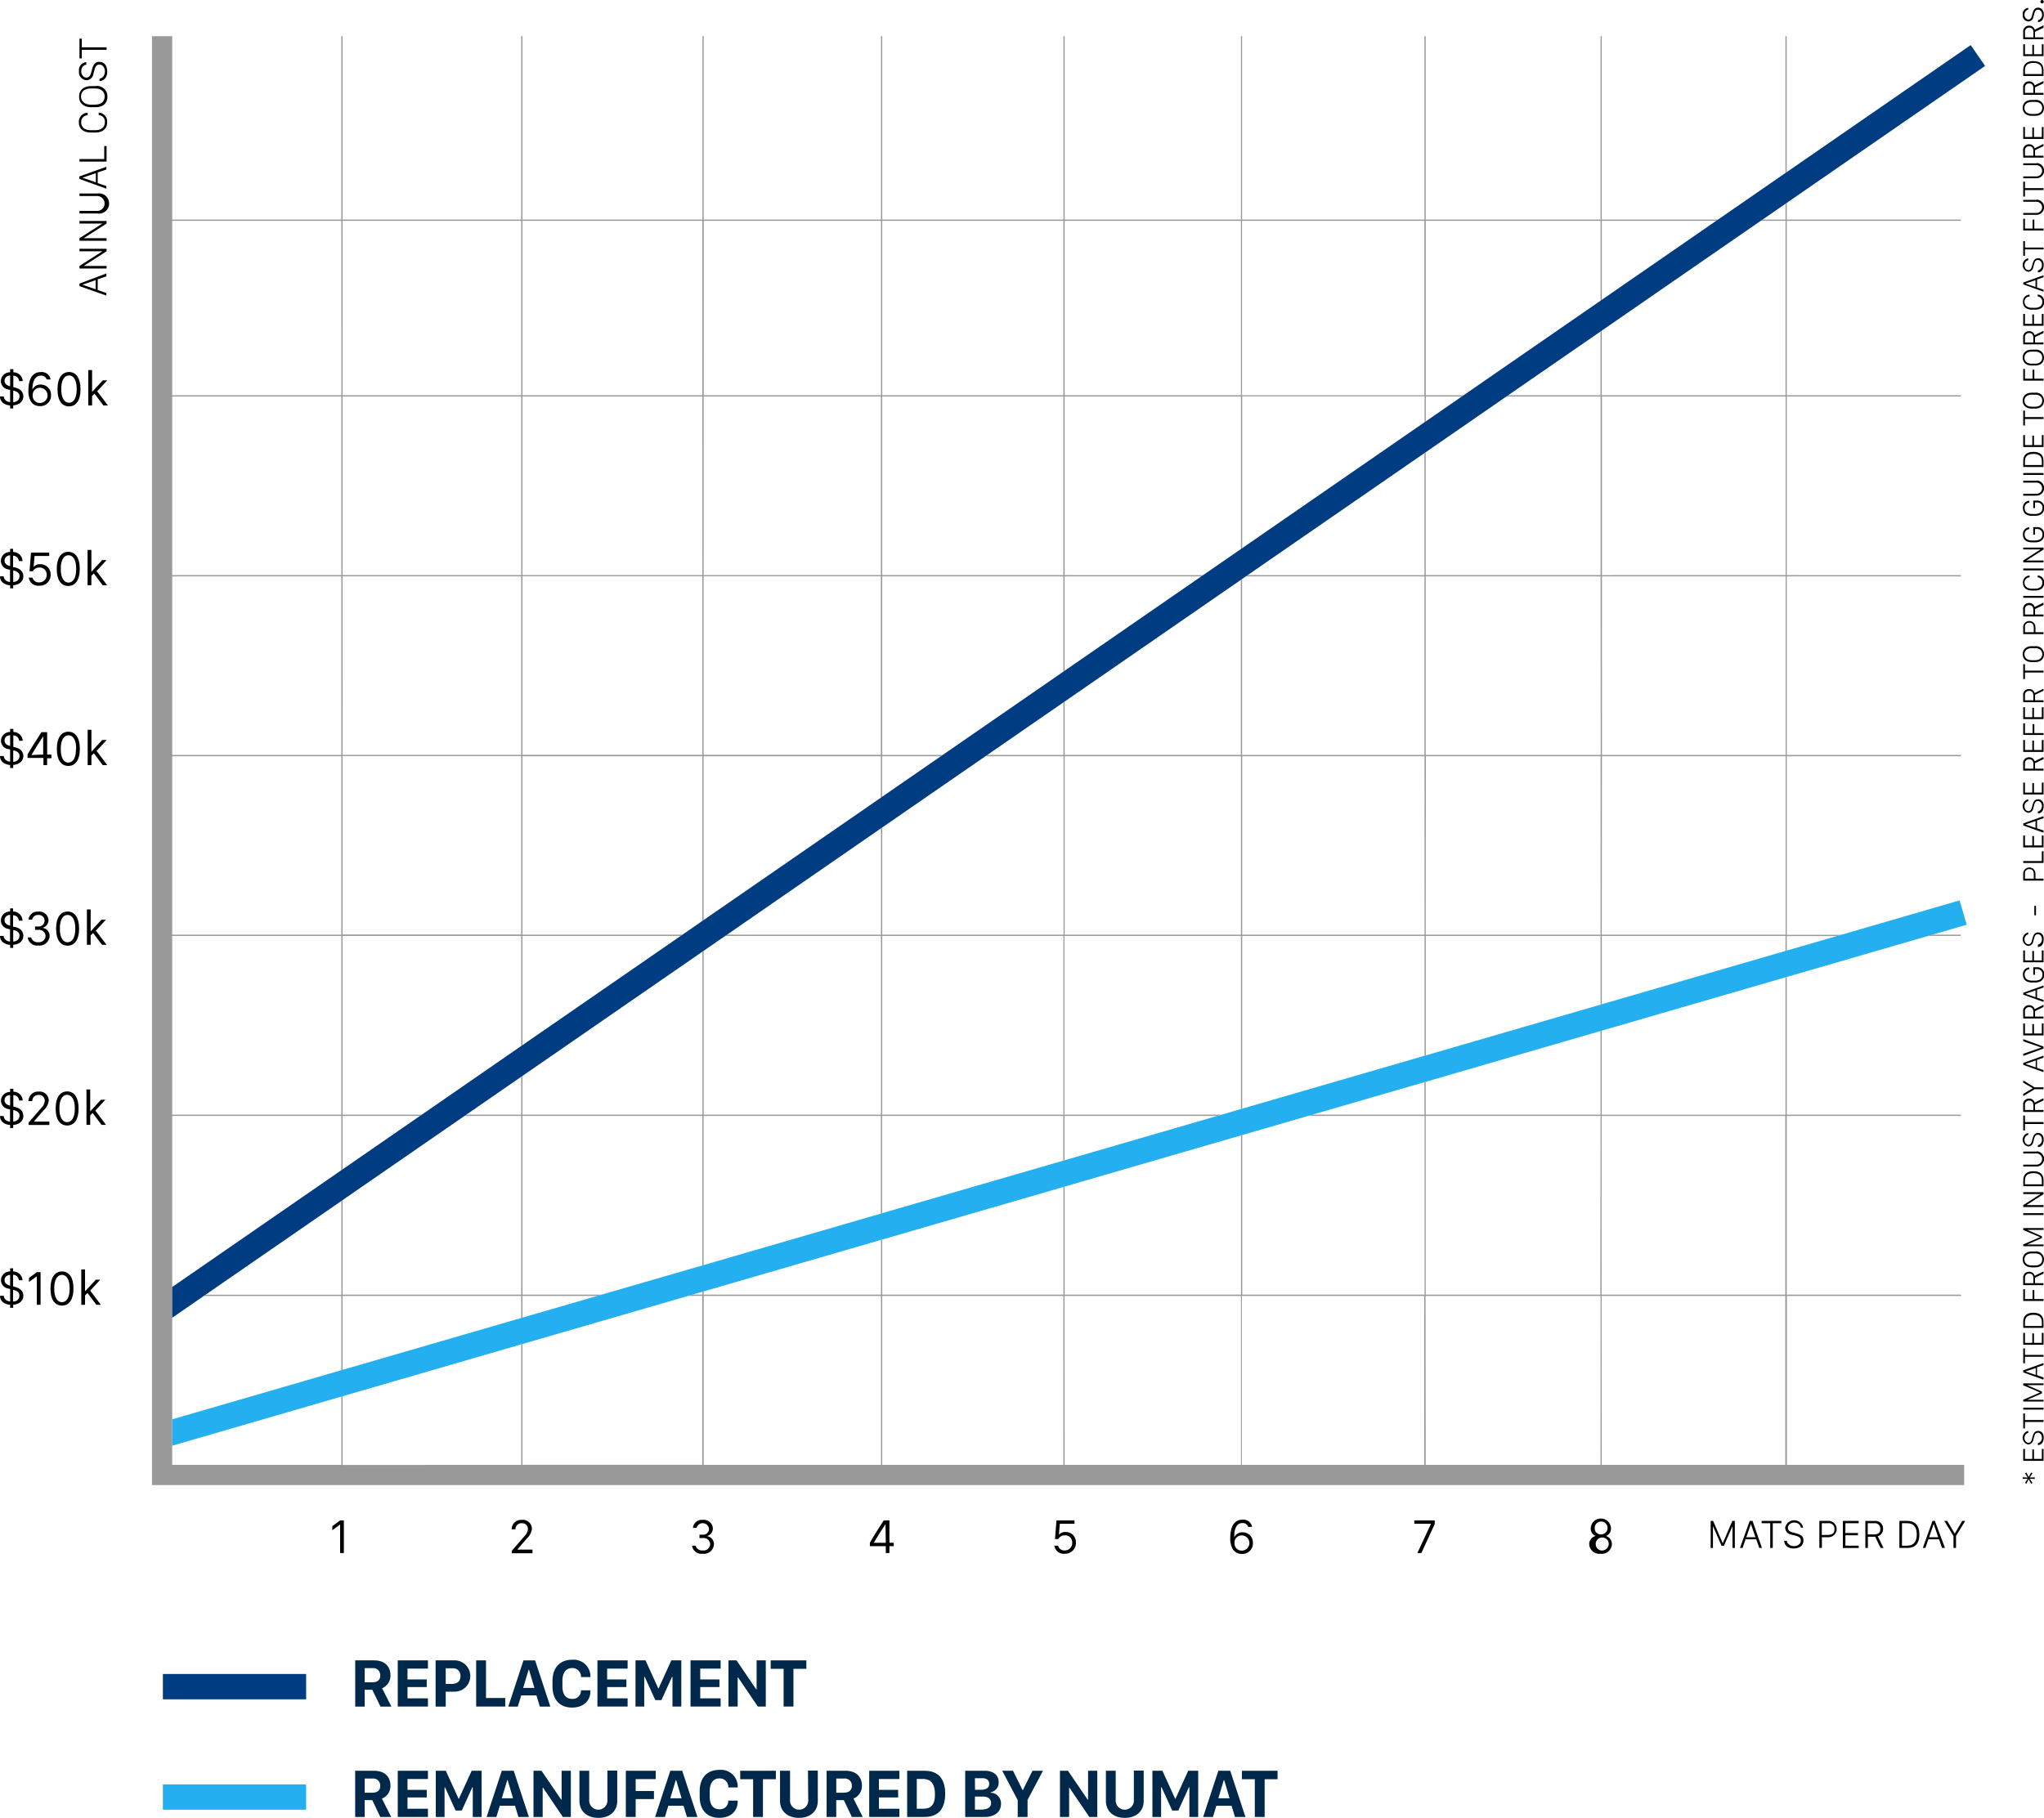 <svg xmlns="http://www.w3.org/2000/svg" viewBox="0 0 403.55 358.97"><defs><style>.cls-1{fill:#00284b;}.cls-2{fill:#003c82;}.cls-3{fill:none;stroke:#bdbbbb;stroke-linecap:round;stroke-linejoin:round;stroke-width:0;}.cls-4{fill:#99999a;}.cls-5{fill:#23aff0;}</style></defs><title>annualcostAsset 1</title><g id="Layer_2" data-name="Layer 2"><g id="Layer_1-2" data-name="Layer 1"><path class="cls-1" d="M77.09,330.81c0-1.67-1.06-2.94-3.25-2.94H70.13V337H72v-3.32h1.5L75.12,337h2.15l-1.83-3.62A2.69,2.69,0,0,0,77.09,330.81Zm-3.56,1.39H72v-2.79h1.53a1.37,1.37,0,0,1,1.54,1.42C75.1,331.74,74.5,332.2,73.53,332.2Z"/><polygon class="cls-1" points="78.53 336.99 84.49 336.99 84.49 335.37 80.45 335.37 80.45 333.14 84.25 333.14 84.25 331.64 80.45 331.64 80.45 329.5 84.49 329.5 84.49 327.87 78.53 327.87 78.53 336.99"/><path class="cls-1" d="M88,334.05h1.76a3.09,3.09,0,1,0,0-6.18H86V337H88Zm0-4.61h1.39A1.41,1.41,0,0,1,90.9,331c0,1.15-.73,1.53-1.92,1.53H88Z"/><polygon class="cls-1" points="94.01 327.87 94.01 336.99 99.75 336.99 99.75 335.3 95.95 335.3 95.95 327.87 94.01 327.87"/><path class="cls-1" d="M102.23,337l.68-2.21h3l.67,2.21h2.07l-3-9.12h-2.3l-3,9.12Zm2.13-7.26h.09l1.06,3.57h-2.22Z"/><path class="cls-1" d="M116.56,334v-.22h-1.86a1.62,1.62,0,0,1-1.74,1.7c-1.18,0-1.92-.82-1.92-2.49v-1.07c0-1.67.75-2.53,1.91-2.53a1.69,1.69,0,0,1,1.76,1.78h1.86V331a3.3,3.3,0,0,0-3.63-3.25c-2.42,0-3.86,1.59-3.86,4.2V333c0,2.63,1.43,4.19,3.86,4.19S116.56,335.69,116.56,334Z"/><polygon class="cls-1" points="123.91 329.5 123.91 327.87 117.95 327.87 117.95 336.99 123.91 336.99 123.91 335.37 119.87 335.37 119.87 333.14 123.67 333.14 123.67 331.64 119.87 331.64 119.87 329.5 123.91 329.5"/><polygon class="cls-1" points="134.51 336.99 134.51 327.87 132.54 327.87 130.03 333.4 129.96 333.4 127.45 327.87 125.47 327.87 125.47 336.99 127.19 336.99 127.19 331.14 127.29 331.14 129.38 335.72 130.59 335.72 132.67 331.14 132.77 331.14 132.77 336.99 134.51 336.99"/><polygon class="cls-1" points="136.33 336.99 142.28 336.99 142.28 335.37 138.25 335.37 138.25 333.14 142.04 333.14 142.04 331.64 138.25 331.64 138.25 329.5 142.28 329.5 142.28 327.87 136.33 327.87 136.33 336.99"/><polygon class="cls-1" points="151.19 336.99 151.19 327.87 149.38 327.87 149.38 333.58 149.29 333.58 145.41 327.87 143.82 327.87 143.82 336.99 145.64 336.99 145.64 331.24 145.72 331.24 149.62 336.99 151.19 336.99"/><polygon class="cls-1" points="156.65 336.99 156.65 329.54 159.2 329.54 159.2 327.87 152.16 327.87 152.16 329.54 154.71 329.54 154.71 336.99 156.65 336.99"/><rect class="cls-2" x="32.16" y="330.56" width="28.28" height="5"/><line class="cls-3" x1="103.03" y1="7.15" x2="103.03" y2="7.15"/><line class="cls-3" x1="174.06" y1="7.15" x2="174.06" y2="7.15"/><line class="cls-3" x1="245.09" y1="7.15" x2="245.09" y2="7.15"/><line class="cls-3" x1="316.12" y1="7.15" x2="316.12" y2="7.15"/><line class="cls-3" x1="387.15" y1="220.23" x2="387.15" y2="220.23"/><path d="M3,218.6l-.37-.09v-2.27a1.15,1.15,0,0,1,1.14,1.07h.72a1.84,1.84,0,0,0-1.85-1.73V215H2v.63a1.77,1.77,0,0,0-1.81,1.75A1.69,1.69,0,0,0,1.63,219l.35.09v2.41c-.79-.1-1.21-.53-1.25-1.12H0c0,.88.66,1.67,2,1.77v.6h.61v-.61c1.1-.09,2-.67,2-1.81C4.55,219.32,3.95,218.86,3,218.6Zm-1-.26-.29-.09c-.56-.22-.81-.55-.81-1,0-.62.47-1,1.1-1Zm.61,3.15v-2.27l.16,0c.84.26,1.08.59,1.08,1.1C3.83,221,3.32,221.42,2.58,221.48Z"/><path d="M6.75,221.39l1.79-2.07a3.18,3.18,0,0,0,1.09-2,1.79,1.79,0,0,0-2-1.76,1.86,1.86,0,0,0-2,1.87v0h.74v0a1.18,1.18,0,0,1,1.25-1.21,1.12,1.12,0,0,1,1.22,1.14,2.3,2.3,0,0,1-.74,1.48l-2.45,2.83v.48H9.75v-.67h-3Z"/><path d="M13.26,215.52c-1.45,0-2.27,1.3-2.27,3.26V219c0,2,.82,3.25,2.27,3.25S15.51,221,15.51,219v-.23C15.51,216.82,14.7,215.52,13.26,215.52ZM14.77,219c0,1.61-.59,2.59-1.52,2.59s-1.52-1-1.52-2.59v-.21c0-1.61.59-2.6,1.52-2.6s1.52,1,1.52,2.6Z"/><polygon points="20.81 217.16 19.94 217.16 17.84 219.43 17.81 219.43 17.81 215.13 17.07 215.13 17.07 222.12 17.81 222.12 17.81 220.26 18.29 219.78 20.04 222.12 20.93 222.12 18.82 219.31 20.81 217.16"/><line class="cls-3" x1="387.15" y1="149.21" x2="387.15" y2="149.21"/><path d="M3,147.57l-.37-.09v-2.27a1.15,1.15,0,0,1,1.14,1.07h.72a1.84,1.84,0,0,0-1.85-1.73v-.62H2v.62a1.77,1.77,0,0,0-1.81,1.75,1.69,1.69,0,0,0,1.46,1.63L2,148v2.41c-.79-.1-1.21-.53-1.25-1.12H0c0,.88.66,1.67,2,1.77v.6h.61v-.61c1.1-.09,2-.67,2-1.81C4.55,148.29,3.95,147.83,3,147.57Zm-1-.26-.29-.09c-.56-.22-.81-.55-.81-1,0-.62.47-1,1.1-1.05Zm.61,3.15v-2.27l.16,0c.84.26,1.08.59,1.08,1.1C3.83,150,3.32,150.39,2.58,150.45Z"/><path d="M8.58,151.09h.72v-1.36h.85V149H9.31v-4.42H8.18c-.94,1.48-1.92,2.95-2.74,4.41v.68H8.58Zm-2.37-2v0c.7-1.21,1.54-2.54,2.32-3.69h0V149Z"/><path d="M13.5,144.49c-1.45,0-2.27,1.3-2.27,3.26V148c0,2,.82,3.25,2.27,3.25s2.26-1.29,2.26-3.25v-.23C15.76,145.79,14.94,144.49,13.5,144.49ZM15,148c0,1.61-.59,2.59-1.52,2.59S12,149.58,12,148v-.21c0-1.61.59-2.6,1.52-2.6s1.52,1,1.52,2.6Z"/><polygon points="21.05 146.13 20.18 146.13 18.08 148.4 18.05 148.4 18.05 144.1 17.31 144.1 17.31 151.09 18.05 151.09 18.05 149.23 18.53 148.75 20.28 151.09 21.18 151.09 19.07 148.28 21.05 146.13"/><line class="cls-3" x1="387.15" y1="78.18" x2="387.15" y2="78.18"/><path d="M3,76.54l-.37-.09V74.18a1.15,1.15,0,0,1,1.14,1.07h.72a1.84,1.84,0,0,0-1.85-1.73V72.9H2v.62A1.77,1.77,0,0,0,.17,75.28a1.69,1.69,0,0,0,1.46,1.63L2,77v2.41c-.79-.1-1.21-.53-1.25-1.12H0c0,.88.66,1.67,2,1.77v.6h.61v-.61c1.1-.09,2-.67,2-1.81C4.55,77.26,3.95,76.8,3,76.54Zm-1-.26-.29-.09c-.56-.22-.81-.55-.81-1,0-.62.47-1,1.1-1.05Zm.61,3.15V77.16l.16,0c.84.26,1.08.59,1.08,1.1C3.83,79,3.32,79.36,2.58,79.42Z"/><path d="M7.89,80.19A2.07,2.07,0,0,0,10.07,78a2,2,0,0,0-2-2.06,1.7,1.7,0,0,0-1.67,1h0c0-1.93.72-2.76,1.62-2.76a1.13,1.13,0,0,1,1.2.75h.77A1.77,1.77,0,0,0,8,73.48c-1.4,0-2.39,1.1-2.39,3.63a4.07,4.07,0,0,0,.47,2.13A2,2,0,0,0,7.89,80.19Zm0-3.61a1.48,1.48,0,0,1,0,3A1.41,1.41,0,0,1,6.46,78,1.39,1.39,0,0,1,7.9,76.58Z"/><path d="M13.63,73.46c-1.45,0-2.27,1.3-2.27,3.26V77c0,2,.82,3.25,2.27,3.25s2.26-1.29,2.26-3.25v-.23C15.88,74.76,15.07,73.46,13.63,73.46Zm1.51,3.48c0,1.61-.59,2.59-1.52,2.59s-1.52-1-1.52-2.59v-.21c0-1.61.59-2.6,1.52-2.6s1.52,1,1.52,2.6Z"/><polygon points="21.18 75.1 20.3 75.1 18.2 77.37 18.18 77.37 18.18 73.07 17.43 73.07 17.43 80.06 18.18 80.06 18.18 78.2 18.65 77.73 20.41 80.06 21.3 80.06 19.19 77.25 21.18 75.1"/><line class="cls-3" x1="387.15" y1="43.49" x2="387.15" y2="43.49"/><path d="M103.93,303.89a3.18,3.18,0,0,0,1.09-2,1.79,1.79,0,0,0-2-1.76,1.86,1.86,0,0,0-2,1.87v0h.74v0a1.18,1.18,0,0,1,1.25-1.21,1.12,1.12,0,0,1,1.22,1.14,2.3,2.3,0,0,1-.74,1.48l-2.45,2.83v.48h4.09V306h-3V306Z"/><line class="cls-3" x1="67.51" y1="7.15" x2="67.51" y2="7.15"/><polygon points="65.61 301.38 65.61 302.17 67.11 301.07 67.15 301.07 67.15 306.68 67.89 306.68 67.89 300.23 67.15 300.23 65.61 301.38"/><line class="cls-3" x1="138.79" y1="7.15" x2="138.79" y2="7.15"/><path d="M138.73,306.16a1.28,1.28,0,0,1-1.39-.94h-.71a1.86,1.86,0,0,0,2.08,1.6,2,2,0,0,0,2.25-1.93,1.6,1.6,0,0,0-1.41-1.56v0a1.56,1.56,0,0,0,1.19-1.56,1.79,1.79,0,0,0-2-1.64,1.75,1.75,0,0,0-1.93,1.58h.72a1.25,1.25,0,0,1,2.45.18,1.15,1.15,0,0,1-1.22,1.16h-.66v.67h.7a1.27,1.27,0,0,1,1.41,1.22A1.29,1.29,0,0,1,138.73,306.16Z"/><line class="cls-3" x1="210.07" y1="7.15" x2="210.07" y2="7.15"/><path d="M212.42,304.59a2,2,0,0,0-2.06-2.07,1.58,1.58,0,0,0-1.3.55h0l.18-2.17h2.9v-.67h-3.56l-.29,3.69h.63a1.5,1.5,0,0,1,1.33-.74,1.39,1.39,0,0,1,1.44,1.43,1.45,1.45,0,0,1-1.42,1.55,1.27,1.27,0,0,1-1.38-.94h-.73a1.88,1.88,0,0,0,2.06,1.6A2.13,2.13,0,0,0,212.42,304.59Z"/><line class="cls-3" x1="281.35" y1="7.15" x2="281.35" y2="7.15"/><polygon points="279.23 300.9 282.5 300.9 282.5 300.95 279.83 306.68 280.62 306.68 283.27 300.93 283.27 300.23 279.23 300.23 279.23 300.9"/><line class="cls-3" x1="352.63" y1="7.15" x2="352.63" y2="7.15"/><path class="cls-4" d="M352.51,40.24v3.12H348l-.36.25h4.88V78.05H316.24V65.29l-.25.17V78.05H297.76l-.36.25H316v35.26H281.48V89.3l-.25.17v24.1H246.34l-.36.25h35.25v35.26h-36V114.34l-.25.17v34.56H210.2V138.53l-.25.17v10.38h-15l-.36.25h15.39v35.24H174.18V163.4l-.25.17v21h-30.4l-.36.25h30.76v35.29h-35V187.76l-.25.17v32.18H103.15v-7.65l-.25.17v7.48H92.07l-.36.25H102.9v35.29H67.64V237l-.25.17v18.5H40.61l-.36.25H67.39v14.67l.25-.07V255.9H102.9v4.36l.25-.07V255.9h14.76l.86-.25H103.15V220.36h35.51v29.52l.25-.07V220.36h35v19.28l.25-.07V220.36h35.76v8.82l.25-.07v-8.75h30.13l.86-.25h-31V184.82H245V219l.25-.07V184.82h36v23.67l.25-.07V184.82H316v13.57l.25-.07v-13.5h36.26v3l.25-.07v-2.9h10l.86-.25H352.76V149.33h34.39v-.25H352.76V113.82h34.39v-.25H352.76V78.3h34.39v-.25H352.76V43.61h34.39v-.25H352.76V40.07ZM245,184.57H210.2V149.33H245Zm.25-35.24h36v35.24h-36Zm70.78-.25H281.48V113.82H316Zm-34.51.25H316v35.24H281.48Zm34.76,0h36.26v35.24H316.24Zm0-.25V113.82h36.26v35.26Zm0-35.51V78.3h36.26v35.26ZM209.95,184.82v35.29H174.18V184.82Z"/><path class="cls-4" d="M352.51,193v27.12H316.24V203.52l-.25.07v16.52H281.48v-6.49l-.25.07v6.42H259.12l-.86.25h23v35.29h-36V224.15l-.25.07v31.43H210.2V234.31l-.25.07v21.27H174.18V244.77l-.25.07v10.81h-35V255l-.25.07v.57h-2l-.86.25h2.82v33.36H103.15V265.4l-.25.07v23.8H67.64V275.71l-.25.07v13.48H34v-68.9H67.39v10.72l.25-.17V220.36H82.91l.36-.25H67.64V184.82H102.9v21.74l.25-.17V184.82h31.22l.36-.25H103.15V149.33h35.51v32.52l.25-.17V149.33h35v8.17l.25-.17v-8h11.57l.36-.25H174.18V113.82h35.76v18.81l.25-.17V113.82h27l.36-.25H210.2V78.3H245v30.14l.25-.17v-30h36v5.09l.25-.17V78.3h7.12l.36-.25h-7.49V43.61H316V59.38l.25-.17V43.61h22.58l.36-.25H316.24V7.15H316V43.36H281.48V7.15h-.25V43.36h-36V7.15H245V43.36H210.2V7.15h-.25V43.36H174.18V7.15h-.25V43.36h-35V7.15h-.25V43.36H103.15V7.15h-.25V43.36H67.64V7.15h-.25V43.36H34V7.15H30V293.26H387.79v-4h-35V255.9h34.39v-.25H352.76V220.36h34.39v-.25H352.76V192.92ZM245.21,43.61h36V78.05h-36ZM245,78.05H210.2V43.61H245ZM34,184.82H67.39v35.29H34Zm0-35.49H67.39v35.24H34Zm0-35.51H67.39v35.26H34ZM34,78.3H67.39v35.26H34Zm104.67,35.26H103.15V78.3h35.51Zm-35.76,0H67.64V78.3H102.9Zm-35.26.25H102.9v35.26H67.64ZM138.92,78.3h35v35.26h-35Zm-71.28,71H102.9v35.24H67.64Zm35.51-35.51h35.51v35.26H103.15Zm35.76,0h35v35.26h-35ZM174.18,78.3h35.76v35.26H174.18Zm35.76-.25H174.18V43.61h35.76Zm-36,0h-35V43.61h35Zm-35.27,0H103.15V43.61h35.51Zm-35.76,0H67.64V43.61H102.9Zm-35.51,0H34V43.61H67.39ZM173.93,289.26h-35V255.9h35Zm.25-33.36h35.76v33.36H174.18Zm36,0H245v33.36H210.2Zm35,0h36v33.36h-36Zm70.78-.25H281.48V220.36H316Zm-34.51.25H316v33.36H281.48Zm34.76,0h36.26v33.36H316.24Zm0-.25V220.36h36.26v35.29Z"/><polygon class="cls-4" points="352.75 33.99 352.75 7.15 352.63 7.15 352.5 7.15 352.5 34.16 352.75 33.99"/><path d="M174.48,300.23c-.94,1.48-1.92,2.95-2.74,4.41v.68h3.14v1.36h.72v-1.36h.85v-.68h-.85v-4.42Zm.4,4.42h-2.37v0c.7-1.21,1.54-2.54,2.32-3.69h0Z"/><path d="M245.24,300.76a1.13,1.13,0,0,1,1.2.75h.77a1.77,1.77,0,0,0-1.93-1.42c-1.4,0-2.39,1.1-2.39,3.63a4.07,4.07,0,0,0,.47,2.13,2,2,0,0,0,1.81,1,2.07,2.07,0,0,0,2.19-2.21,2,2,0,0,0-2-2.06,1.7,1.7,0,0,0-1.67,1h0C243.62,301.6,244.33,300.76,245.24,300.76Zm-.07,2.44a1.48,1.48,0,0,1,0,3,1.41,1.41,0,0,1-1.44-1.51A1.39,1.39,0,0,1,245.17,303.2Z"/><path d="M317.06,303.3v0a1.5,1.5,0,0,0,1-1.44,2,2,0,0,0-4,0,1.5,1.5,0,0,0,1,1.44v0a1.66,1.66,0,0,0-1.3,1.63,2,2,0,0,0,2.22,1.89,2,2,0,0,0,2.26-1.9A1.66,1.66,0,0,0,317.06,303.3Zm-2.21-1.44a1.27,1.27,0,1,1,1.26,1.13A1.16,1.16,0,0,1,314.85,301.86Zm1.26,4.31a1.29,1.29,0,1,1,1.51-1.26A1.36,1.36,0,0,1,316.12,306.17Z"/><polygon points="340.13 304.73 340.12 304.73 338.22 300.33 337.74 300.33 337.74 305.68 338.19 305.68 338.19 301.43 338.22 301.43 339.9 305.26 340.35 305.26 342.02 301.43 342.05 301.43 342.05 305.68 342.51 305.68 342.51 300.33 342.02 300.33 340.13 304.73"/><path d="M345.45,300.33l-1.92,5.34h.51l.59-1.71h2.11l.59,1.71h.54L346,300.33Zm-.67,3.22.9-2.61h0l.9,2.61Z"/><polygon points="347.8 300.79 349.5 300.79 349.5 305.68 350 305.68 350 300.79 351.7 300.79 351.7 300.33 347.8 300.33 347.8 300.79"/><path d="M354.69,302.81l-.83-.23c-.58-.15-.87-.44-.87-.92s.51-1,1.26-1,1.24.47,1.28,1H356a1.81,1.81,0,0,0-3.55,0,1.42,1.42,0,0,0,1.23,1.38l.86.22c.69.18,1,.45,1,1s-.54,1.05-1.35,1.05-1.38-.54-1.42-1.06h-.51c0,.66.49,1.52,1.87,1.52,1.08,0,1.92-.54,1.92-1.54C356.1,303.4,355.56,303.05,354.69,302.81Z"/><path d="M361,300.33H359.2v5.34h.5v-2.12H361a1.61,1.61,0,1,0,0-3.23Zm-.32,2.77h-1v-2.31H361a1.07,1.07,0,0,1,1.18,1.16C362.2,302.83,361.66,303.1,360.72,303.1Z"/><polygon points="363.84 305.68 366.96 305.68 366.96 305.22 364.34 305.22 364.34 303.17 366.82 303.17 366.82 302.72 364.34 302.72 364.34 300.79 366.96 300.79 366.96 300.33 363.84 300.33 363.84 305.68"/><path d="M371.78,301.88a1.5,1.5,0,0,0-1.66-1.54h-1.84v5.34h.5v-2.22h1.44l1.07,2.22h.58l-1.15-2.33A1.44,1.44,0,0,0,371.78,301.88ZM370,303h-1.25v-2.21h1.27a1.07,1.07,0,0,1,1.21,1.12C371.27,302.6,370.83,303,370,303Z"/><path d="M376.57,300.33H375v5.34h1.58c1.75,0,2.36-1.12,2.36-2.67S378.28,300.33,376.57,300.33Zm0,4.89h-1.06v-4.43h1.06c1.32,0,1.86.86,1.86,2.22S377.86,305.22,376.55,305.22Z"/><path d="M381.54,300.33l-1.92,5.34h.51l.59-1.71h2.11l.59,1.71H384L382,300.33Zm-.67,3.22.9-2.61h0l.9,2.61Z"/><polygon points="385.94 302.82 385.91 302.82 384.44 300.33 383.87 300.33 385.68 303.32 385.68 305.68 386.18 305.68 386.18 303.31 387.99 300.33 387.41 300.33 385.94 302.82"/><polygon points="401.26 290.93 401 290.77 400.53 291.66 400.07 290.77 399.8 290.93 400.33 291.77 399.34 291.73 399.34 292.04 400.33 292 399.8 292.83 400.07 292.99 400.53 292.11 401 292.99 401.26 292.83 400.73 292 401.72 292.04 401.72 291.73 400.73 291.77 401.26 290.93"/><polygon points="403.12 288.09 401.57 288.09 401.57 286.23 401.24 286.23 401.24 288.09 399.79 288.09 399.79 286.12 399.45 286.12 399.45 288.47 403.46 288.47 403.46 286.12 403.12 286.12 403.12 288.09"/><path d="M402.39,282.57c-.64,0-.9.41-1.08,1.06l-.17.62c-.12.44-.33.65-.69.65s-.75-.38-.75-.95.36-.93.74-1v-.38a1.36,1.36,0,0,0,0,2.67,1.07,1.07,0,0,0,1-.92l.17-.64c.14-.51.33-.77.74-.77s.79.4.79,1-.41,1-.8,1.07v.38c.49,0,1.14-.37,1.14-1.4C403.55,283.2,403.14,282.57,402.39,282.57Z"/><polygon points="399.45 282.07 399.79 282.07 399.79 280.79 403.46 280.79 403.46 280.41 399.79 280.41 399.79 279.13 399.45 279.13 399.45 282.07"/><rect x="399.45" y="277.98" width="4.01" height="0.37"/><polygon points="399.45 276.4 399.45 276.76 403.46 276.76 403.46 276.42 400.27 276.42 400.27 276.4 403.15 275.14 403.15 274.8 400.27 273.55 400.27 273.52 403.46 273.52 403.46 273.18 399.45 273.18 399.45 273.55 402.75 274.96 402.75 274.98 399.45 276.4"/><path d="M399.45,271l4,1.44V272l-1.28-.44V270l1.28-.44v-.4l-4,1.44Zm.46-.19,2-.67v1.37l-2-.68Z"/><polygon points="399.45 269.2 399.79 269.2 399.79 267.92 403.46 267.92 403.46 267.55 399.79 267.55 399.79 266.27 399.45 266.27 399.45 269.2"/><polygon points="399.45 265.55 403.46 265.55 403.46 263.2 403.12 263.2 403.12 265.17 401.57 265.17 401.57 263.31 401.24 263.31 401.24 265.17 399.79 265.17 399.79 263.2 399.45 263.2 399.45 265.55"/><path d="M399.45,262.21h4V261c0-1.31-.84-1.77-2-1.77s-2,.49-2,1.77Zm.34-1.17c0-1,.64-1.4,1.67-1.4s1.66.42,1.66,1.4v.8h-3.33Z"/><polygon points="399.45 256.9 403.46 256.9 403.46 256.52 401.64 256.52 401.64 254.75 401.3 254.75 401.3 256.52 399.79 256.52 399.79 254.59 399.45 254.59 399.45 256.9"/><path d="M403.46,251.5v-.43l-1.75.86a1.08,1.08,0,0,0-1.11-.79,1.13,1.13,0,0,0-1.16,1.25v1.38h4v-.38h-1.67V252.3Zm-2,1.89h-1.66v-1a.8.8,0,0,1,.84-.91c.52,0,.82.33.82.92Z"/><path d="M401.79,247.13h-.65c-1.11,0-1.79.6-1.79,1.56s.68,1.57,1.79,1.57h.65c1.1,0,1.75-.59,1.75-1.56A1.54,1.54,0,0,0,401.79,247.13Zm0,2.76h-.66c-.92,0-1.44-.49-1.44-1.19s.52-1.19,1.44-1.19h.66c.92,0,1.41.49,1.41,1.19S402.71,249.89,401.8,249.89Z"/><polygon points="399.45 245.73 399.45 246.09 403.46 246.09 403.46 245.75 400.27 245.75 400.27 245.73 403.15 244.47 403.15 244.13 400.27 242.88 400.27 242.86 403.46 242.86 403.46 242.51 399.45 242.51 399.45 242.88 402.75 244.29 402.75 244.31 399.45 245.73"/><rect x="399.45" y="239.56" width="4.01" height="0.37"/><polygon points="399.45 237.97 399.45 238.35 403.46 238.35 403.46 237.97 400.09 237.97 400.09 237.96 403.46 235.8 403.46 235.42 399.45 235.42 399.45 235.79 402.81 235.79 402.81 235.82 399.45 237.97"/><path d="M403.46,233.05c0-1.31-.84-1.77-2-1.77s-2,.49-2,1.77v1.19h4Zm-.34.81h-3.33v-.8c0-1,.64-1.4,1.67-1.4s1.66.42,1.66,1.4Z"/><path d="M402.07,227.4h-2.62v.37h2.62a1.1,1.1,0,1,1,0,2.21h-2.62v.37h2.62a1.48,1.48,0,1,0,0-3Z"/><path d="M402.39,223.73c-.64,0-.9.41-1.08,1.06l-.17.62c-.12.44-.33.65-.69.65s-.75-.38-.75-.95.36-.93.74-1v-.38a1.36,1.36,0,0,0,0,2.67,1.07,1.07,0,0,0,1-.92l.17-.64c.14-.52.33-.77.74-.77s.79.4.79,1-.41,1-.8,1.07v.38c.49,0,1.14-.37,1.14-1.4C403.55,224.36,403.14,223.73,402.39,223.73Z"/><polygon points="399.45 223.22 399.79 223.22 399.79 221.95 403.46 221.95 403.46 221.57 399.79 221.57 399.79 220.29 399.45 220.29 399.45 223.22"/><path d="M399.45,219.57h4v-.38h-1.67v-1.08l1.67-.81v-.43l-1.75.86a1.08,1.08,0,0,0-1.11-.79,1.13,1.13,0,0,0-1.16,1.25Zm.34-1.33a.8.8,0,0,1,.84-.91c.52,0,.82.33.82.92v.94h-1.66Z"/><polygon points="399.45 216.01 399.45 216.45 401.69 215.09 403.46 215.09 403.46 214.71 401.68 214.71 399.45 213.35 399.45 213.79 401.31 214.89 401.31 214.91 399.45 216.01"/><path d="M399.45,210.27l4,1.44v-.39l-1.28-.44V209.3l1.28-.44v-.4l-4,1.44Zm.46-.19,2-.67v1.37l-2-.68Z"/><polygon points="399.45 208.09 399.45 208.51 403.46 207.05 403.46 206.67 399.45 205.2 399.45 205.62 403.01 206.84 403.01 206.87 399.45 208.09"/><polygon points="399.45 204.46 403.46 204.46 403.46 202.11 403.12 202.11 403.12 204.08 401.57 204.08 401.57 202.22 401.24 202.22 401.24 204.08 399.79 204.08 399.79 202.11 399.45 202.11 399.45 204.46"/><path d="M399.45,201.12h4v-.38h-1.67v-1.08l1.67-.81v-.43l-1.75.86a1.08,1.08,0,0,0-1.11-.79,1.13,1.13,0,0,0-1.16,1.25Zm.34-1.33a.8.8,0,0,1,.84-.91c.52,0,.82.33.82.92v.94h-1.66Z"/><path d="M403.46,195v-.4l-4,1.44v.37l4,1.44v-.39l-1.28-.44v-1.58Zm-1.59,1.92-2-.68v0l2-.67Z"/><path d="M402.24,191h-.81v1.49h.34v-1.12h.47a1,1,0,0,1,1,1.1c0,.79-.58,1.17-1.47,1.17h-.6c-1,0-1.44-.5-1.44-1.17a1,1,0,0,1,.9-1.07v-.37a1.33,1.33,0,0,0-1.24,1.43c0,1,.67,1.55,1.78,1.55h.6c1.08,0,1.81-.5,1.81-1.55A1.32,1.32,0,0,0,402.24,191Z"/><polygon points="399.45 187.68 399.45 190.02 403.46 190.02 403.46 187.68 403.12 187.68 403.12 189.65 401.57 189.65 401.57 187.79 401.24 187.79 401.24 189.65 399.79 189.65 399.79 187.68 399.45 187.68"/><path d="M402.39,184.13c-.64,0-.9.41-1.08,1.06l-.17.62c-.12.44-.33.65-.69.65s-.75-.38-.75-.95.36-.93.74-1v-.38a1.36,1.36,0,0,0,0,2.67,1.07,1.07,0,0,0,1-.92l.17-.64c.14-.52.33-.77.74-.77s.79.4.79,1-.41,1-.8,1.07V187c.49,0,1.14-.37,1.14-1.4C403.55,184.76,403.14,184.13,402.39,184.13Z"/><rect x="401.64" y="178.88" width="0.33" height="1.86"/><path d="M399.45,173.89h4v-.38h-1.59v-1a1.21,1.21,0,1,0-2.42,0Zm.34-1.37a.8.8,0,0,1,.87-.89c.67,0,.87.41.87,1.11v.77h-1.74Z"/><polygon points="399.45 170.41 403.46 170.41 403.46 168.1 403.12 168.1 403.12 170.03 399.45 170.03 399.45 170.41"/><polygon points="399.45 167.33 403.46 167.33 403.46 164.99 403.12 164.99 403.12 166.95 401.57 166.95 401.57 165.09 401.24 165.09 401.24 166.95 399.79 166.95 399.79 164.99 399.45 164.99 399.45 167.33"/><path d="M403.46,161.56v-.4l-4,1.44V163l4,1.44V164l-1.28-.44V162Zm-1.59,1.92-2-.68v0l2-.67Z"/><path d="M402.39,157.84c-.64,0-.9.41-1.08,1.06l-.17.62c-.12.44-.33.65-.69.65s-.75-.38-.75-.95.36-.93.74-1v-.38a1.36,1.36,0,0,0,0,2.67,1.07,1.07,0,0,0,1-.92l.17-.64c.14-.52.33-.77.74-.77s.79.4.79,1-.41,1-.8,1.07v.38c.49,0,1.14-.37,1.14-1.4C403.55,158.47,403.14,157.84,402.39,157.84Z"/><polygon points="399.45 156.88 403.46 156.88 403.46 154.54 403.12 154.54 403.12 156.51 401.57 156.51 401.57 154.65 401.24 154.65 401.24 156.51 399.79 156.51 399.79 154.54 399.45 154.54 399.45 156.88"/><path d="M399.45,152.17h4v-.38h-1.67v-1.08l1.67-.81v-.43l-1.75.86a1.08,1.08,0,0,0-1.11-.79,1.13,1.13,0,0,0-1.16,1.25Zm.34-1.33a.8.8,0,0,1,.84-.91c.52,0,.82.33.82.92v.94h-1.66Z"/><polygon points="399.45 148.48 403.46 148.48 403.46 146.13 403.12 146.13 403.12 148.1 401.57 148.1 401.57 146.24 401.24 146.24 401.24 148.1 399.79 148.1 399.79 146.13 399.45 146.13 399.45 148.48"/><polygon points="399.45 145.13 403.46 145.13 403.46 144.76 401.64 144.76 401.64 142.99 401.3 142.99 401.3 144.76 399.79 144.76 399.79 142.83 399.45 142.83 399.45 145.13"/><polygon points="399.45 142 403.46 142 403.46 139.66 403.12 139.66 403.12 141.62 401.57 141.62 401.57 139.76 401.24 139.76 401.24 141.62 399.79 141.62 399.79 139.66 399.45 139.66 399.45 142"/><path d="M399.45,138.66h4v-.38h-1.67V137.2l1.67-.81V136l-1.75.86a1.08,1.08,0,0,0-1.11-.79,1.13,1.13,0,0,0-1.16,1.25Zm.34-1.33a.8.8,0,0,1,.84-.91c.52,0,.82.33.82.92v.94h-1.66Z"/><polygon points="399.45 131.15 399.45 134.08 399.79 134.08 399.79 132.8 403.46 132.8 403.46 132.43 399.79 132.43 399.79 131.15 399.45 131.15"/><path d="M401.79,127.61h-.65c-1.11,0-1.79.6-1.79,1.56s.68,1.57,1.79,1.57h.65c1.1,0,1.75-.59,1.75-1.56A1.54,1.54,0,0,0,401.79,127.61Zm0,2.76h-.66c-.92,0-1.44-.49-1.44-1.19s.52-1.19,1.44-1.19h.66c.92,0,1.41.49,1.41,1.19S402.71,130.37,401.8,130.37Z"/><path d="M399.45,125.22h4v-.38h-1.59v-1a1.21,1.21,0,1,0-2.42,0Zm.34-1.37a.8.8,0,0,1,.87-.89c.67,0,.87.41.87,1.11v.77h-1.74Z"/><path d="M399.45,121.73h4v-.38h-1.67v-1.08l1.67-.81V119l-1.75.86a1.08,1.08,0,0,0-1.11-.79,1.13,1.13,0,0,0-1.16,1.25Zm.34-1.33a.8.8,0,0,1,.84-.91c.52,0,.82.33.82.92v.94h-1.66Z"/><rect x="399.45" y="117.67" width="4.01" height="0.37"/><path d="M402.3,113.64h0V114a1,1,0,0,1,.91,1.06c0,.76-.53,1.18-1.42,1.18h-.65c-.88,0-1.44-.43-1.44-1.16a1,1,0,0,1,1-1.06v-.37h0a1.33,1.33,0,0,0-1.3,1.43c0,1,.71,1.53,1.78,1.53h.64c1.1,0,1.76-.55,1.76-1.54A1.31,1.31,0,0,0,402.3,113.64Z"/><rect x="399.45" y="112.26" width="4.01" height="0.37"/><polygon points="399.45 110.68 399.45 111.06 403.46 111.06 403.46 110.68 400.09 110.68 400.09 110.67 403.46 108.51 403.46 108.13 399.45 108.13 399.45 108.5 402.81 108.5 402.81 108.53 399.45 110.68"/><path d="M402.24,104.09h-.81v1.49h.34v-1.12h.47a1,1,0,0,1,1,1.1c0,.79-.58,1.17-1.47,1.17h-.6c-1,0-1.44-.49-1.44-1.17a1,1,0,0,1,.9-1.07v-.37a1.33,1.33,0,0,0-1.24,1.43c0,1,.67,1.55,1.78,1.55h.6c1.08,0,1.81-.5,1.81-1.55A1.32,1.32,0,0,0,402.24,104.09Z"/><path d="M402.24,98.85h-.81v1.49h.34V99.22h.47a1,1,0,0,1,1,1.1c0,.79-.58,1.17-1.47,1.17h-.6c-1,0-1.44-.49-1.44-1.17a1,1,0,0,1,.9-1.07v-.37a1.33,1.33,0,0,0-1.24,1.43c0,1,.67,1.55,1.78,1.55h.6c1.08,0,1.81-.5,1.81-1.55A1.32,1.32,0,0,0,402.24,98.85Z"/><path d="M402.07,94.93h-2.62v.37h2.62a1.1,1.1,0,1,1,0,2.21h-2.62v.37h2.62a1.48,1.48,0,1,0,0-3Z"/><rect x="399.45" y="93.41" width="4.01" height="0.37"/><path d="M399.45,92.21h4V91c0-1.31-.84-1.77-2-1.77s-2,.49-2,1.77Zm.34-1.18c0-1,.64-1.4,1.67-1.4s1.66.42,1.66,1.4v.8h-3.33Z"/><polygon points="399.45 88.27 403.46 88.27 403.46 85.92 403.12 85.92 403.12 87.89 401.57 87.89 401.57 86.03 401.24 86.03 401.24 87.89 399.79 87.89 399.79 85.92 399.45 85.92 399.45 88.27"/><polygon points="399.45 81.08 399.45 84.02 399.79 84.02 399.79 82.74 403.46 82.74 403.46 82.36 399.79 82.36 399.79 81.08 399.45 81.08"/><path d="M401.79,77.55h-.65c-1.11,0-1.79.6-1.79,1.56s.68,1.57,1.79,1.57h.65c1.1,0,1.75-.59,1.75-1.56A1.54,1.54,0,0,0,401.79,77.55Zm0,2.76h-.66c-.92,0-1.44-.49-1.44-1.19s.52-1.19,1.44-1.19h.66c.92,0,1.41.49,1.41,1.19S402.71,80.31,401.8,80.31Z"/><polygon points="399.45 72.85 399.45 75.16 403.46 75.16 403.46 74.78 401.64 74.78 401.64 73.01 401.3 73.01 401.3 74.78 399.79 74.78 399.79 72.85 399.45 72.85"/><path d="M401.79,69.05h-.65c-1.11,0-1.79.6-1.79,1.56s.68,1.57,1.79,1.57h.65c1.1,0,1.75-.59,1.75-1.56A1.54,1.54,0,0,0,401.79,69.05Zm0,2.76h-.66c-.92,0-1.44-.49-1.44-1.19s.52-1.19,1.44-1.19h.66c.92,0,1.41.49,1.41,1.19S402.71,71.81,401.8,71.81Z"/><path d="M399.45,68h4v-.38h-1.67V66.57l1.67-.81v-.43l-1.75.86a1.08,1.08,0,0,0-1.11-.79,1.13,1.13,0,0,0-1.16,1.25Zm.34-1.33a.8.8,0,0,1,.84-.91c.52,0,.82.33.82.92v.94h-1.66Z"/><polygon points="399.45 61.99 399.45 64.33 403.46 64.33 403.46 61.99 403.12 61.99 403.12 63.95 401.57 63.95 401.57 62.09 401.24 62.09 401.24 63.95 399.79 63.95 399.79 61.99 399.45 61.99"/><path d="M402.3,58.17h0v.37a1,1,0,0,1,.91,1.06c0,.76-.53,1.18-1.42,1.18h-.65c-.88,0-1.44-.43-1.44-1.16a1,1,0,0,1,1-1.06v-.37h0a1.33,1.33,0,0,0-1.3,1.43c0,1,.71,1.53,1.78,1.53h.64c1.1,0,1.76-.55,1.76-1.54A1.31,1.31,0,0,0,402.3,58.17Z"/><path d="M403.46,54.75v-.4l-4,1.44v.37l4,1.44v-.39l-1.28-.44V55.19Zm-1.59,1.92-2-.68v0l2-.67Z"/><path d="M402.39,51c-.64,0-.9.41-1.08,1.06l-.17.62c-.12.44-.33.65-.69.65s-.75-.38-.75-.95.36-.93.74-1v-.38a1.36,1.36,0,0,0,0,2.67,1.07,1.07,0,0,0,1-.92l.17-.64c.14-.52.33-.77.74-.77s.79.4.79,1-.41,1-.8,1.07v.38c.49,0,1.14-.37,1.14-1.4C403.55,51.67,403.14,51,402.39,51Z"/><polygon points="399.45 50.53 399.79 50.53 399.79 49.25 403.46 49.25 403.46 48.88 399.79 48.88 399.79 47.6 399.45 47.6 399.45 50.53"/><polygon points="399.45 43.2 399.45 45.51 403.46 45.51 403.46 45.13 401.64 45.13 401.64 43.36 401.3 43.36 401.3 45.13 399.79 45.13 399.79 43.2 399.45 43.2"/><path d="M402.07,39.47h-2.62v.37h2.62a1.1,1.1,0,1,1,0,2.21h-2.62v.37h2.62a1.48,1.48,0,1,0,0-3Z"/><polygon points="399.45 35.87 399.45 38.81 399.79 38.81 399.79 37.53 403.46 37.53 403.46 37.15 399.79 37.15 399.79 35.87 399.45 35.87"/><path d="M402.07,32.25h-2.62v.37h2.62a1.1,1.1,0,1,1,0,2.21h-2.62v.37h2.62a1.48,1.48,0,1,0,0-3Z"/><path d="M399.45,31.12h4v-.38h-1.67V29.66l1.67-.81v-.43l-1.75.86a1.08,1.08,0,0,0-1.11-.79,1.13,1.13,0,0,0-1.16,1.25Zm.34-1.33a.8.8,0,0,1,.84-.91c.52,0,.82.33.82.92v.94h-1.66Z"/><polygon points="399.45 25.08 399.45 27.43 403.46 27.43 403.46 25.08 403.12 25.08 403.12 27.05 401.57 27.05 401.57 25.19 401.24 25.19 401.24 27.05 399.79 27.05 399.79 25.08 399.45 25.08"/><path d="M401.79,19.74h-.65c-1.11,0-1.79.6-1.79,1.56s.68,1.57,1.79,1.57h.65c1.1,0,1.75-.59,1.75-1.56A1.54,1.54,0,0,0,401.79,19.74Zm0,2.76h-.66c-.92,0-1.44-.49-1.44-1.19s.52-1.19,1.44-1.19h.66c.92,0,1.41.49,1.41,1.19S402.71,22.5,401.8,22.5Z"/><path d="M399.45,18.72h4v-.38h-1.67V17.26l1.67-.81V16l-1.75.86a1.08,1.08,0,0,0-1.11-.79,1.13,1.13,0,0,0-1.16,1.25Zm.34-1.33a.8.8,0,0,1,.84-.91c.52,0,.82.33.82.92v.94h-1.66Z"/><path d="M399.45,15h4V13.84c0-1.31-.84-1.77-2-1.77s-2,.49-2,1.77Zm.34-1.18c0-1,.64-1.4,1.67-1.4s1.66.42,1.66,1.4v.8h-3.33Z"/><polygon points="399.45 11.08 403.46 11.08 403.46 8.74 403.12 8.74 403.12 10.71 401.57 10.71 401.57 8.85 401.24 8.85 401.24 10.71 399.79 10.71 399.79 8.74 399.45 8.74 399.45 11.08"/><path d="M403.46,5.48V5l-1.75.86a1.08,1.08,0,0,0-1.11-.79,1.13,1.13,0,0,0-1.16,1.25V7.74h4V7.37h-1.67V6.28Zm-2,1.89h-1.66v-1a.8.8,0,0,1,.84-.91c.52,0,.82.33.82.92Z"/><path d="M402.39,1.52c-.64,0-.9.41-1.08,1.06l-.17.62c-.12.44-.33.65-.69.65s-.75-.38-.75-.95.36-.93.74-1V1.57a1.18,1.18,0,0,0-1.09,1.33,1.19,1.19,0,0,0,1.12,1.34,1.07,1.07,0,0,0,1-.92l.17-.64c.14-.52.33-.77.74-.77s.79.4.79,1-.41,1-.8,1.07v.38c.49,0,1.14-.37,1.14-1.4C403.55,2.15,403.14,1.52,402.39,1.52Z"/><path d="M403.18.67a.33.33,0,0,0,.33-.33.33.33,0,0,0-.33-.34.34.34,0,0,0-.34.34A.33.33,0,0,0,403.18.67Z"/><path d="M21,54.57V54L15.69,56v.5L21,58.37v-.51l-1.71-.59V55.16Zm-2.12,2.55-2.61-.9v0l2.61-.9Z"/><polygon points="21.04 49.62 21.04 49.12 15.69 49.12 15.69 49.62 20.17 49.62 20.17 49.65 15.69 52.52 15.69 53.02 21.04 53.02 21.04 52.52 16.55 52.52 16.55 52.5 21.04 49.62"/><polygon points="21.04 44.15 21.04 43.64 15.69 43.64 15.69 44.14 20.17 44.14 20.17 44.17 15.69 47.04 15.69 47.54 21.04 47.54 21.04 47.04 16.55 47.04 16.55 47.02 21.04 44.15"/><path d="M19.18,38.21H15.69v.5h3.49a1.47,1.47,0,1,1,0,2.94H15.69v.5h3.48a2,2,0,1,0,0-3.93Z"/><path d="M15.69,35.34,21,37.26v-.51l-1.71-.59V34.05L21,33.47v-.54l-5.35,1.92Zm.62-.25,2.61-.9V36l-2.61-.9Z"/><polygon points="21.04 28.84 20.58 28.84 20.58 31.41 15.69 31.41 15.69 31.91 21.04 31.91 21.04 28.84"/><path d="M19.49,22.24h0v.49a1.26,1.26,0,0,1,1.21,1.41c0,1-.7,1.57-1.89,1.57h-.87c-1.18,0-1.91-.57-1.91-1.54a1.33,1.33,0,0,1,1.27-1.42v-.49h0a1.78,1.78,0,0,0-1.73,1.91c0,1.29.94,2,2.37,2h.86c1.46,0,2.35-.73,2.35-2A1.75,1.75,0,0,0,19.49,22.24Z"/><path d="M18.82,17H18c-1.47,0-2.38.8-2.38,2.08s.9,2.09,2.38,2.09h.87c1.47,0,2.34-.79,2.34-2.07A2.05,2.05,0,0,0,18.82,17Zm0,3.67h-.88C16.72,20.65,16,20,16,19.06s.69-1.59,1.91-1.59h.88c1.22,0,1.87.65,1.87,1.59S20,20.65,18.82,20.65Z"/><path d="M17.06,15.84a1.42,1.42,0,0,0,1.38-1.23l.22-.85c.18-.69.45-1,1-1s1.05.54,1.05,1.35-.54,1.38-1.06,1.42V16c.65,0,1.52-.49,1.52-1.87,0-1.08-.54-1.92-1.54-1.92-.85,0-1.2.54-1.44,1.41l-.23.83c-.15.58-.44.87-.92.87s-1-.51-1-1.26.47-1.24,1-1.28v-.51a1.58,1.58,0,0,0-1.45,1.77A1.59,1.59,0,0,0,17.06,15.84Z"/><polygon points="16.15 9.84 21.04 9.84 21.04 9.34 16.15 9.34 16.15 7.64 15.69 7.64 15.69 11.54 16.15 11.54 16.15 9.84"/><path class="cls-1" d="M77.09,352.61c0-1.67-1.06-2.94-3.25-2.94H70.12v9.12H72v-3.32h1.5l1.58,3.32h2.15l-1.83-3.62A2.69,2.69,0,0,0,77.09,352.61ZM73.53,354H72v-2.79h1.53a1.37,1.37,0,0,1,1.54,1.42C75.1,353.54,74.5,354,73.53,354Z"/><polygon class="cls-1" points="78.53 358.79 84.49 358.79 84.49 357.17 80.45 357.17 80.45 354.94 84.25 354.94 84.25 353.44 80.45 353.44 80.45 351.3 84.49 351.3 84.49 349.67 78.53 349.67 78.53 358.79"/><polygon class="cls-1" points="90.6 355.2 90.54 355.2 88.02 349.67 86.04 349.67 86.04 358.79 87.77 358.79 87.77 352.94 87.86 352.94 89.95 357.52 91.17 357.52 93.25 352.94 93.34 352.94 93.34 358.79 95.09 358.79 95.09 349.67 93.12 349.67 90.6 355.2"/><path class="cls-1" d="M99.07,349.67l-3,9.12H98l.68-2.21h3l.67,2.21h2.07l-3-9.12Zm0,5.43,1.07-3.57h.09l1.06,3.57Z"/><polygon class="cls-1" points="110.88 355.38 110.8 355.38 106.91 349.67 105.33 349.67 105.33 358.79 107.14 358.79 107.14 353.04 107.23 353.04 111.12 358.79 112.7 358.79 112.7 349.67 110.88 349.67 110.88 355.38"/><path class="cls-1" d="M119.92,355.42a1.8,1.8,0,1,1-3.59,0v-5.75H114.4v5.95c0,2,1.46,3.35,3.73,3.35s3.73-1.32,3.73-3.33v-6h-1.94Z"/><polygon class="cls-1" points="125.5 351.32 129.46 351.32 129.46 349.67 123.56 349.67 123.56 358.79 125.5 358.79 125.5 355.26 129.11 355.26 129.11 353.67 125.5 353.67 125.5 351.32"/><path class="cls-1" d="M132.34,349.67l-3,9.12h1.93l.68-2.21h3l.67,2.21h2.07l-3-9.12Zm0,5.43,1.07-3.57h.09l1.06,3.57Z"/><path class="cls-1" d="M142,349.5c-2.42,0-3.86,1.59-3.86,4.2v1.07c0,2.63,1.43,4.19,3.86,4.19s3.64-1.48,3.64-3.17v-.22h-1.86a1.62,1.62,0,0,1-1.74,1.7c-1.18,0-1.92-.82-1.92-2.49v-1.07c0-1.67.75-2.53,1.91-2.53a1.69,1.69,0,0,1,1.76,1.78h1.86v-.21A3.3,3.3,0,0,0,142,349.5Z"/><polygon class="cls-1" points="146.14 351.34 148.69 351.34 148.69 358.79 150.63 358.79 150.63 351.34 153.18 351.34 153.18 349.67 146.14 349.67 146.14 351.34"/><path class="cls-1" d="M159.57,355.42a1.8,1.8,0,1,1-3.59,0v-5.75H154v5.95c0,2,1.46,3.35,3.73,3.35s3.73-1.32,3.73-3.33v-6h-1.94Z"/><path class="cls-1" d="M170.17,352.61c0-1.67-1.06-2.94-3.25-2.94H163.2v9.12h1.9v-3.32h1.5l1.58,3.32h2.15l-1.83-3.62A2.69,2.69,0,0,0,170.17,352.61ZM166.61,354h-1.5v-2.79h1.53a1.37,1.37,0,0,1,1.54,1.42C168.18,353.54,167.57,354,166.61,354Z"/><polygon class="cls-1" points="171.61 358.79 177.57 358.79 177.57 357.17 173.53 357.17 173.53 354.94 177.32 354.94 177.32 353.44 173.53 353.44 173.53 351.3 177.57 351.3 177.57 349.67 171.61 349.67 171.61 358.79"/><path class="cls-1" d="M182.52,349.67H179.1v9.12h3.42c3,0,4.09-1.91,4.09-4.59S185.47,349.67,182.52,349.67Zm-.28,7.5H181v-5.88h1.2c1.84,0,2.39,1.3,2.39,3C184.62,356.48,183.73,357.17,182.24,357.17Z"/><path class="cls-1" d="M195.59,354v-.09a1.92,1.92,0,0,0,1.58-2c0-1.42-1.11-2.24-2.73-2.24h-3.88v9.12h3.9c1.78,0,3.17-.9,3.17-2.58A2.12,2.12,0,0,0,195.59,354Zm-3.11-2.86H194c.76,0,1.3.39,1.3,1.12s-.54,1.16-1.65,1.16h-1.15Zm1.29,6.2h-1.29v-2.57h1.61c1,0,1.58.47,1.58,1.3S194.93,357.33,193.77,357.33Z"/><polygon class="cls-1" points="201.96 353.48 201.88 353.48 200 349.67 197.87 349.67 200.93 355.48 200.93 358.79 202.87 358.79 202.87 355.43 205.92 349.67 203.84 349.67 201.96 353.48"/><polygon class="cls-1" points="214.82 355.38 214.74 355.38 210.85 349.67 209.27 349.67 209.27 358.79 211.08 358.79 211.08 353.04 211.16 353.04 215.06 358.79 216.64 358.79 216.64 349.67 214.82 349.67 214.82 355.38"/><path class="cls-1" d="M223.86,355.42a1.8,1.8,0,1,1-3.59,0v-5.75h-1.93v5.95c0,2,1.46,3.35,3.73,3.35s3.73-1.32,3.73-3.33v-6h-1.94Z"/><polygon class="cls-1" points="232.08 355.2 232.01 355.2 229.5 349.67 227.52 349.67 227.52 358.79 229.24 358.79 229.24 352.94 229.34 352.94 231.43 357.52 232.64 357.52 234.72 352.94 234.82 352.94 234.82 358.79 236.56 358.79 236.56 349.67 234.59 349.67 232.08 355.2"/><path class="cls-1" d="M240.54,349.67l-3,9.12h1.93l.68-2.21h3l.67,2.21h2.07l-3-9.12Zm0,5.43,1.07-3.57h.09l1.06,3.57Z"/><polygon class="cls-1" points="245.19 351.34 247.74 351.34 247.74 358.79 249.68 358.79 249.68 351.34 252.23 351.34 252.23 349.67 245.19 349.67 245.19 351.34"/><rect class="cls-5" x="32.16" y="352.36" width="28.28" height="5"/><line class="cls-3" x1="387.15" y1="113.69" x2="387.15" y2="113.69"/><path d="M3,112.05,2.58,112v-2.27a1.15,1.15,0,0,1,1.14,1.07h.72A1.84,1.84,0,0,0,2.58,109v-.62H2V109A1.77,1.77,0,0,0,.17,110.8a1.69,1.69,0,0,0,1.46,1.63l.35.09v2.41c-.79-.1-1.21-.53-1.25-1.12H0c0,.88.66,1.67,2,1.77v.6h.61v-.61c1.1-.09,2-.67,2-1.81C4.55,112.78,3.95,112.32,3,112.05Zm-1-.26-.29-.09c-.56-.22-.81-.55-.81-1,0-.62.47-1,1.1-1.05Zm.61,3.15v-2.27l.16,0c.84.26,1.08.59,1.08,1.1C3.83,114.49,3.32,114.87,2.58,114.94Z"/><path d="M7.79,115a1.27,1.27,0,0,1-1.38-.94H5.68a1.88,1.88,0,0,0,2.06,1.6A2.13,2.13,0,0,0,10,113.48a2,2,0,0,0-2.06-2.07,1.59,1.59,0,0,0-1.3.55h0l.18-2.17h2.9v-.67H6.12l-.29,3.69h.63a1.5,1.5,0,0,1,1.32-.74,1.39,1.39,0,0,1,1.44,1.43A1.45,1.45,0,0,1,7.79,115Z"/><path d="M13.48,115.71c1.45,0,2.26-1.29,2.26-3.25v-.23c0-2-.81-3.26-2.26-3.26s-2.27,1.3-2.27,3.26v.23C11.21,114.42,12,115.71,13.48,115.71ZM12,112.24c0-1.61.59-2.6,1.52-2.6s1.52,1,1.52,2.6v.21c0,1.61-.59,2.59-1.52,2.59s-1.52-1-1.52-2.59Z"/><polygon points="17.29 108.59 17.29 115.57 18.04 115.57 18.04 113.72 18.51 113.24 20.27 115.57 21.16 115.57 19.05 112.77 21.03 110.61 20.16 110.61 18.06 112.89 18.04 112.89 18.04 108.59 17.29 108.59"/><line class="cls-3" x1="387.15" y1="184.69" x2="387.15" y2="184.69"/><polygon class="cls-4" points="380.66 184.82 387.14 184.82 387.14 184.69 387.14 184.57 381.52 184.57 380.66 184.82"/><path d="M3,183.05,2.58,183v-2.27a1.15,1.15,0,0,1,1.14,1.07h.72A1.84,1.84,0,0,0,2.58,180v-.62H2V180A1.77,1.77,0,0,0,.17,181.8a1.69,1.69,0,0,0,1.46,1.63l.35.09v2.41c-.79-.1-1.21-.53-1.25-1.12H0c0,.88.66,1.67,2,1.77v.6h.61v-.61c1.1-.09,2-.67,2-1.81C4.55,183.78,3.95,183.32,3,183.05Zm-1-.26-.29-.09c-.56-.22-.81-.55-.81-1,0-.62.47-1,1.1-1.05Zm.61,3.15v-2.27l.16,0c.84.26,1.08.59,1.08,1.1C3.83,185.49,3.32,185.87,2.58,185.94Z"/><path d="M8.38,183.22v0a1.56,1.56,0,0,0,1.19-1.56,1.79,1.79,0,0,0-2-1.64,1.75,1.75,0,0,0-1.94,1.58h.72a1.12,1.12,0,0,1,1.22-.92,1.12,1.12,0,0,1,1.23,1.11,1.15,1.15,0,0,1-1.23,1.16H6.92v.67h.7A1.27,1.27,0,0,1,9,184.79a1.29,1.29,0,0,1-1.46,1.26,1.28,1.28,0,0,1-1.39-.94H5.47a1.86,1.86,0,0,0,2.08,1.6,2,2,0,0,0,2.25-1.93A1.6,1.6,0,0,0,8.38,183.22Z"/><path d="M13.35,180c-1.45,0-2.27,1.3-2.27,3.26v.23c0,2,.82,3.25,2.27,3.25s2.26-1.29,2.26-3.25v-.23C15.61,181.28,14.79,180,13.35,180Zm1.51,3.48c0,1.61-.59,2.59-1.52,2.59s-1.52-1-1.52-2.59v-.21c0-1.61.59-2.6,1.52-2.6s1.52,1,1.52,2.6Z"/><polygon points="20.9 181.61 20.03 181.61 17.93 183.89 17.9 183.89 17.9 179.59 17.16 179.59 17.16 186.57 17.9 186.57 17.9 184.72 18.38 184.24 20.14 186.57 21.03 186.57 18.92 183.77 20.9 181.61"/><line class="cls-3" x1="387.15" y1="255.78" x2="387.15" y2="255.78"/><path d="M3,254.14,2.58,254v-2.27a1.15,1.15,0,0,1,1.14,1.07h.72a1.84,1.84,0,0,0-1.85-1.73v-.62H2v.62a1.77,1.77,0,0,0-1.81,1.75,1.69,1.69,0,0,0,1.46,1.63l.35.09V257c-.79-.1-1.21-.53-1.25-1.12H0c0,.88.66,1.67,2,1.77v.6h.61v-.61c1.1-.08,2-.67,2-1.81C4.55,254.87,3.95,254.41,3,254.14Zm-1-.26-.29-.09c-.56-.22-.81-.55-.81-1,0-.62.47-1,1.1-1.05ZM2.58,257v-2.27l.16,0c.84.25,1.08.59,1.08,1.1C3.83,256.57,3.32,257,2.58,257Z"/><polygon points="5.73 252.35 5.73 253.14 7.23 252.05 7.27 252.05 7.27 257.66 8.01 257.66 8.01 251.21 7.27 251.21 5.73 252.35"/><path d="M12.24,251.07c-1.45,0-2.27,1.3-2.27,3.26v.23c0,2,.82,3.25,2.27,3.25s2.26-1.29,2.26-3.25v-.23C14.5,252.36,13.69,251.07,12.24,251.07Zm1.51,3.48c0,1.61-.59,2.59-1.52,2.59s-1.52-1-1.52-2.59v-.21c0-1.61.59-2.6,1.52-2.6s1.52,1,1.52,2.6Z"/><polygon points="19.79 252.7 18.92 252.7 16.82 254.97 16.79 254.97 16.79 250.67 16.05 250.67 16.05 257.66 16.79 257.66 16.79 255.81 17.27 255.33 19.03 257.66 19.92 257.66 17.81 254.86 19.79 252.7"/><polygon class="cls-5" points="362.73 184.82 352.75 187.71 352.5 187.78 316.24 198.31 315.99 198.39 281.48 208.41 281.23 208.48 245.21 218.94 244.96 219.01 241.19 220.11 240.32 220.36 210.2 229.11 209.95 229.18 174.18 239.56 173.93 239.64 138.92 249.81 138.67 249.88 118.78 255.65 117.92 255.9 103.15 260.19 102.9 260.26 67.64 270.5 67.39 270.57 34 280.27 34 285.48 67.39 275.78 67.64 275.71 102.9 265.47 103.15 265.4 135.85 255.9 136.71 255.65 138.67 255.08 138.92 255.01 173.93 244.84 174.18 244.77 209.95 234.39 210.2 234.31 244.96 224.22 245.21 224.15 258.25 220.36 259.12 220.11 281.23 213.69 281.48 213.62 315.99 203.59 316.24 203.52 352.5 192.99 352.75 192.92 380.66 184.82 381.52 184.57 388.29 182.6 386.89 177.8 363.59 184.57 362.73 184.82"/><polygon class="cls-2" points="338.82 43.61 316.24 59.21 315.99 59.38 288.96 78.05 288.6 78.3 281.48 83.22 281.23 83.39 245.21 108.27 244.96 108.44 237.54 113.56 237.18 113.81 210.2 132.45 209.95 132.62 186.12 149.08 185.76 149.33 174.18 157.32 173.93 157.5 138.92 181.68 138.67 181.85 134.74 184.57 134.38 184.82 103.15 206.38 102.9 206.55 83.28 220.11 82.91 220.36 67.64 230.91 67.39 231.08 34 254.14 34 260.22 40.25 255.9 40.61 255.65 67.39 237.16 67.64 236.98 91.71 220.36 92.07 220.11 102.9 212.63 103.15 212.46 138.67 187.93 138.92 187.76 143.17 184.82 143.54 184.57 173.93 163.57 174.18 163.4 194.56 149.33 194.92 149.08 209.95 138.7 210.2 138.53 244.96 114.52 245.21 114.34 245.98 113.81 246.34 113.56 281.23 89.47 281.48 89.3 297.4 78.3 297.76 78.05 315.99 65.46 316.24 65.29 347.62 43.61 347.99 43.36 352.5 40.24 352.75 40.07 391.92 13.02 389.08 8.9 352.75 33.99 352.5 34.16 339.19 43.36 338.82 43.61"/></g></g></svg>